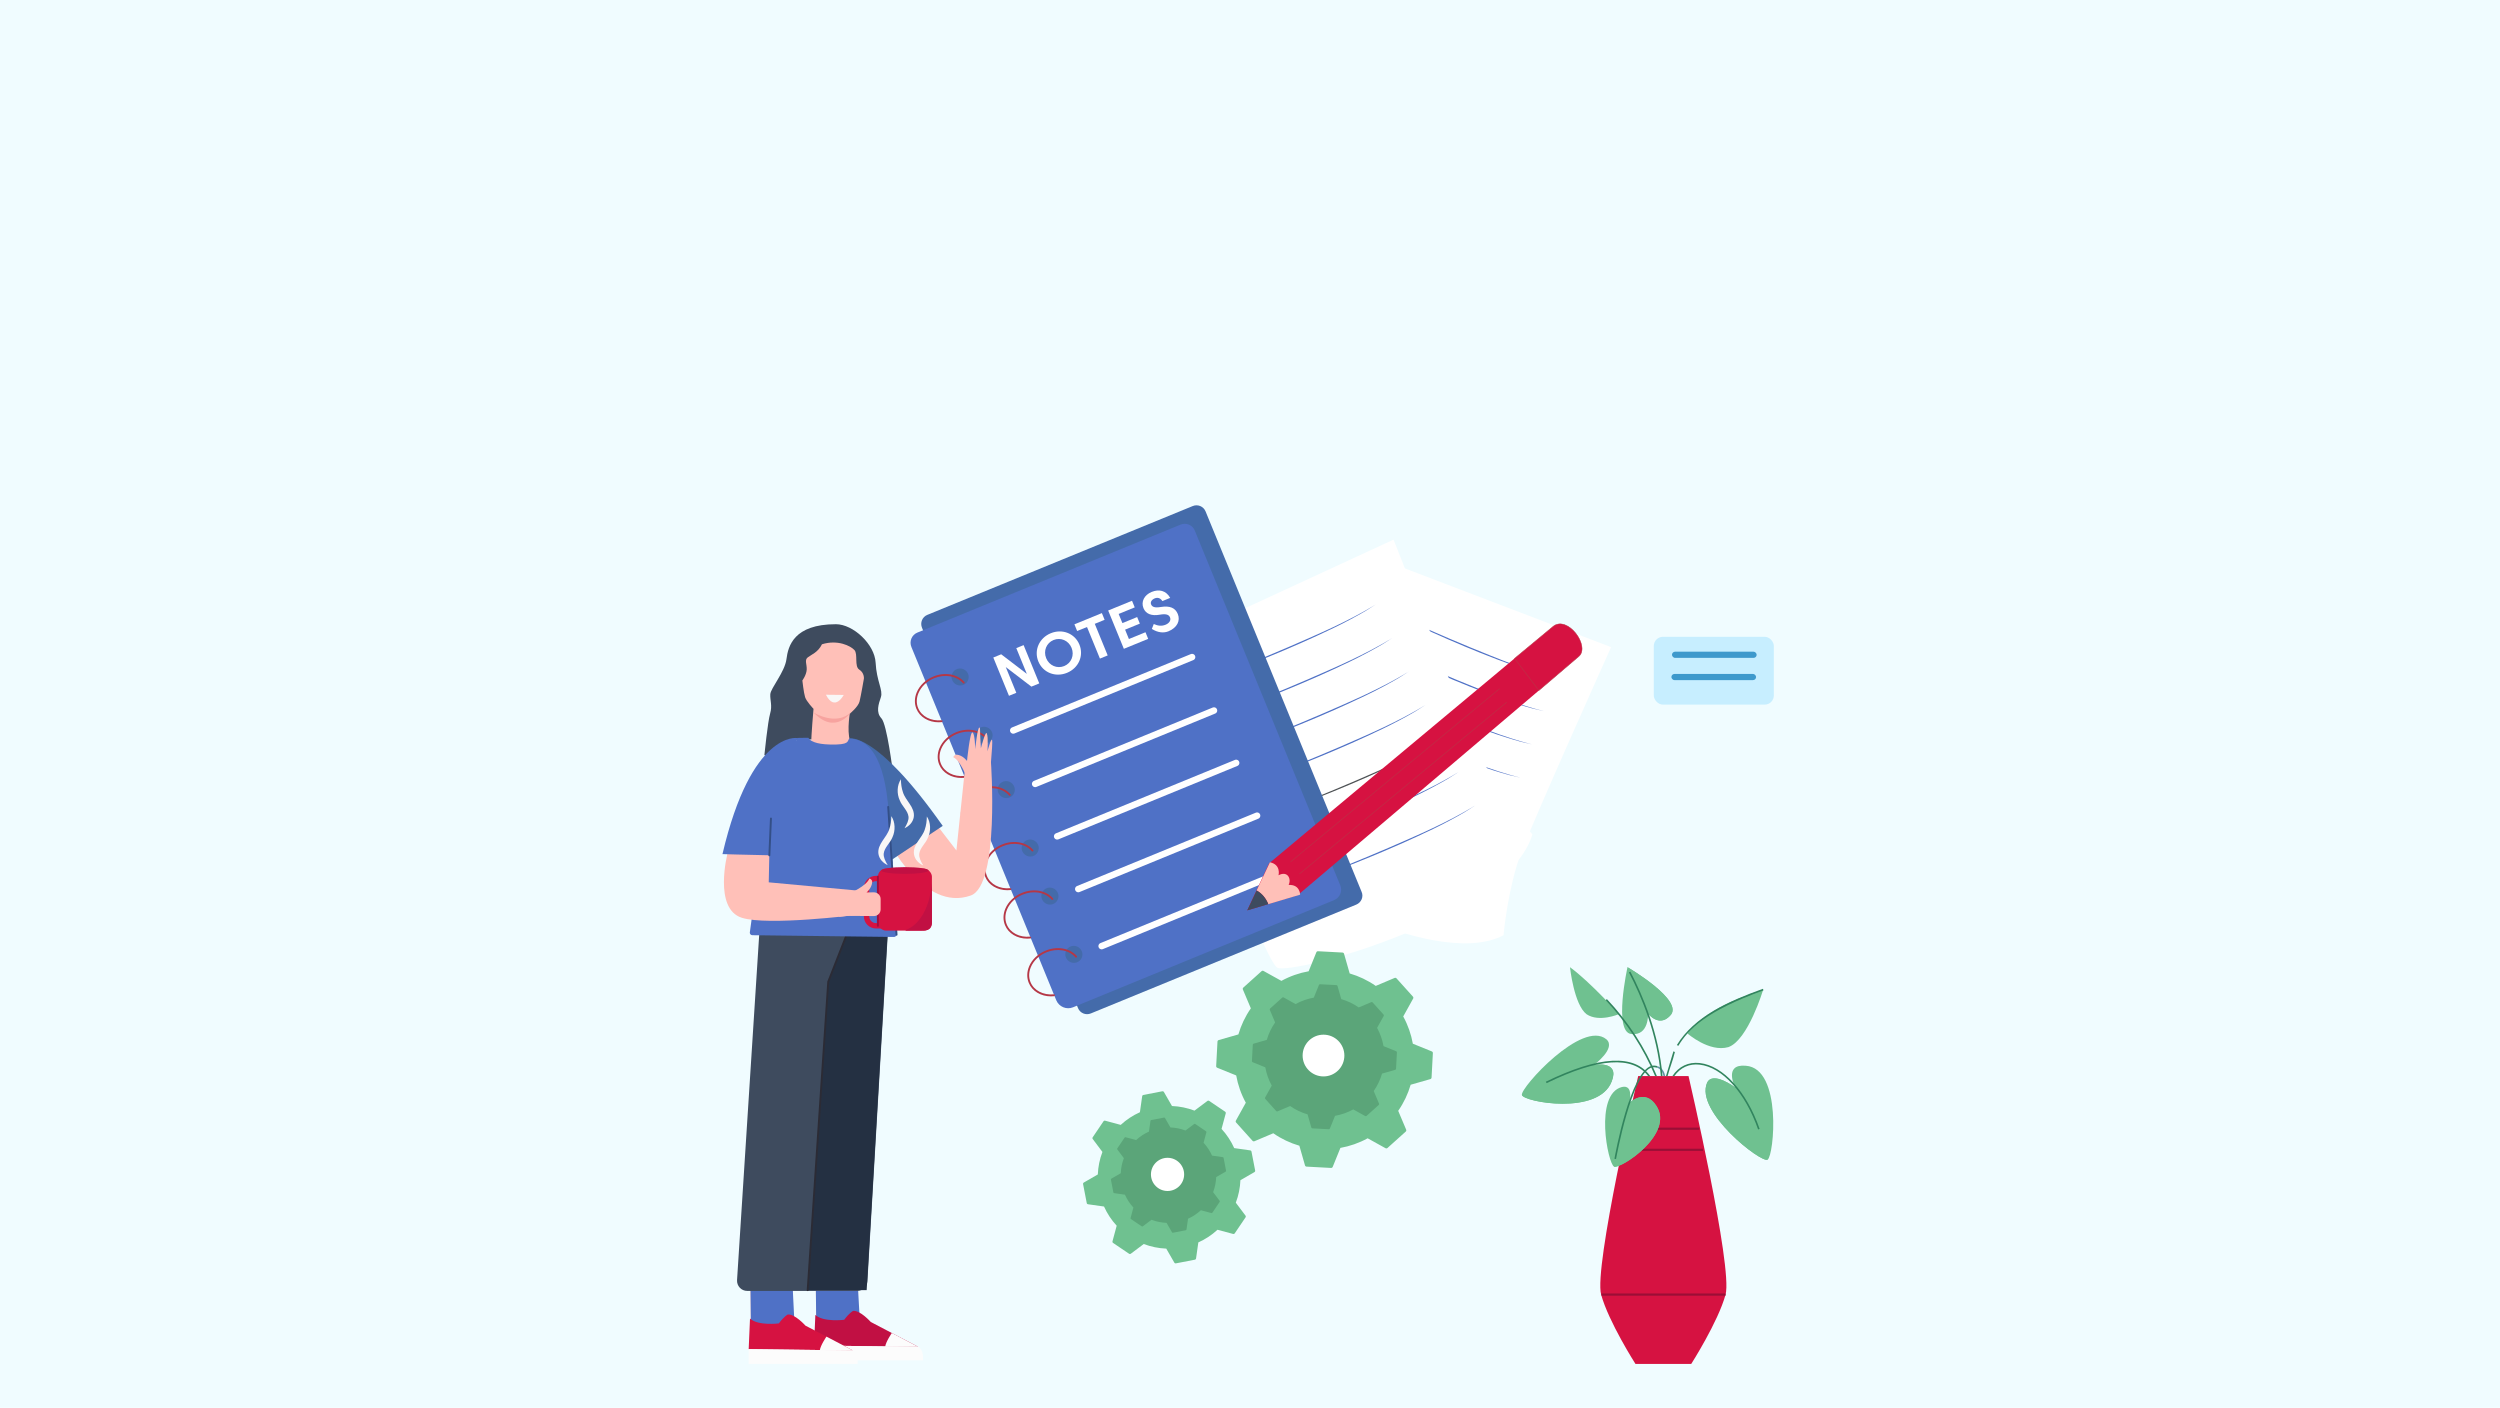 <?xml version="1.0" encoding="UTF-8"?>
<svg id="Layer_1" xmlns="http://www.w3.org/2000/svg" viewBox="0 0 1922.05 1082.35">
  <rect width="1922.05" height="1082.35" fill="#f0fcff"/>
  <g>
    <g>
      <g>
        <g>
          <path d="M1057.43,428.35s-104.16,214.11-99.9,225.88c4.26,11.77,142.75,94.02,198.42,64.8,0,0,3.14-35.98,13.52-63.36,10.38-27.37,69.16-158.13,69.16-158.13l-181.21-69.19Z" fill="#fff"/>
          <g>
            <path d="M1066.59,469.96c20.62,9.24,43.04,19.22,63.86,27.78,21.46,8.75,42.98,17.72,65.49,23.42-2.83-.65-5.67-1.27-8.48-1.98-7.86-2.12-17.3-5.17-24.91-7.92-32.75-11.88-64.65-26.06-95.96-41.31h0Z" fill="#4f71c6"/>
            <path d="M1057.57,495.54c20.62,9.24,43.04,19.22,63.86,27.78,21.46,8.75,42.98,17.72,65.49,23.42-2.83-.65-5.67-1.27-8.48-1.98-7.86-2.12-17.3-5.17-24.91-7.92-32.75-11.88-64.65-26.06-95.96-41.31h0Z" fill="#4f71c6"/>
            <path d="M1048.56,521.11c20.62,9.24,43.04,19.22,63.86,27.78,21.46,8.75,42.98,17.72,65.49,23.42-2.83-.65-5.67-1.27-8.48-1.98-7.86-2.12-17.3-5.17-24.91-7.92-32.75-11.88-64.65-26.06-95.96-41.31h0Z" fill="#4f71c6"/>
            <path d="M1039.54,546.69c20.62,9.24,43.04,19.22,63.86,27.78,21.46,8.75,42.98,17.72,65.49,23.42-2.83-.65-5.67-1.27-8.48-1.98-7.86-2.12-17.3-5.17-24.91-7.92-32.75-11.88-64.65-26.06-95.96-41.31h0Z" fill="#4f71c6"/>
            <path d="M1030.52,572.27c20.62,9.24,43.04,19.22,63.86,27.78,21.46,8.75,42.98,17.72,65.49,23.42-2.83-.65-5.67-1.27-8.48-1.98-7.86-2.12-17.3-5.17-24.91-7.92-32.75-11.88-64.65-26.06-95.96-41.31h0Z" fill="#4e9db5"/>
            <path d="M1021.51,597.84c20.62,9.24,43.04,19.22,63.86,27.78,21.46,8.75,42.98,17.72,65.49,23.42-2.83-.65-5.67-1.27-8.48-1.98-7.86-2.12-17.3-5.17-24.91-7.92-32.75-11.88-64.65-26.06-95.96-41.31h0Z" fill="#4e9db5"/>
            <path d="M1012.49,623.42c20.62,9.24,43.04,19.22,63.86,27.78,21.46,8.75,42.98,17.72,65.49,23.42-2.83-.65-5.67-1.27-8.48-1.98-7.86-2.12-17.3-5.17-24.91-7.92-32.75-11.88-64.65-26.06-95.96-41.31h0Z" fill="#4e9db5"/>
          </g>
        </g>
        <g>
          <path d="M884.78,501.09s85.28,237.46,97.36,242.94c12.08,5.48,176.95-38.66,196-102.51,0,0-24.96-29.01-38.04-57.15-13.07-28.14-68.72-169.48-68.72-169.48l-186.59,86.21Z" fill="#fff"/>
          <g>
            <path d="M923.11,524.94c22.64-8.91,46.07-18.23,68.34-27.84,22.52-9.8,45.25-19.48,66.22-32.35-2.59,1.66-5.16,3.35-7.79,4.96-7.42,4.39-16.73,9.29-24.44,13.01-33.26,16.04-67.61,29.73-102.34,42.22h0Z" fill="#4f71c6"/>
            <path d="M935.84,550.71c22.64-8.91,46.07-18.23,68.34-27.84,22.52-9.8,45.25-19.48,66.22-32.35-2.59,1.66-5.16,3.35-7.79,4.96-7.42,4.39-16.73,9.29-24.44,13.01-33.26,16.04-67.61,29.73-102.34,42.22h0Z" fill="#4f71c6"/>
            <path d="M948.56,576.48c22.64-8.91,46.07-18.23,68.34-27.84,22.52-9.8,45.25-19.48,66.22-32.35-2.59,1.66-5.16,3.35-7.79,4.96-7.42,4.39-16.73,9.29-24.44,13.01-33.26,16.04-67.61,29.73-102.34,42.22h0Z" fill="#4f71c6"/>
            <path d="M961.28,602.24c22.64-8.91,46.07-18.23,68.34-27.84,22.52-9.8,45.25-19.48,66.22-32.35-2.59,1.66-5.16,3.35-7.79,4.96-7.42,4.39-16.73,9.29-24.44,13.01-33.25,16.04-67.61,29.73-102.34,42.22h0Z" fill="#4f71c6"/>
            <path d="M974,628.01c22.64-8.91,46.07-18.23,68.34-27.84,22.52-9.8,45.25-19.48,66.22-32.35-2.59,1.66-5.16,3.35-7.79,4.96-7.42,4.39-16.73,9.29-24.44,13.01-33.26,16.04-67.61,29.73-102.34,42.22h0Z" fill="#4d5154"/>
            <path d="M986.73,653.78c22.64-8.91,46.07-18.23,68.34-27.84,22.52-9.8,45.25-19.48,66.22-32.35-2.59,1.66-5.16,3.35-7.79,4.96-7.42,4.39-16.73,9.29-24.44,13.01-33.25,16.04-67.61,29.73-102.34,42.22h0Z" fill="#4f71c6"/>
            <path d="M999.45,679.55c22.64-8.91,46.07-18.23,68.34-27.84,22.52-9.8,45.25-19.48,66.22-32.35-2.59,1.66-5.16,3.35-7.79,4.96-7.42,4.39-16.73,9.29-24.44,13.01-33.25,16.04-67.61,29.73-102.34,42.22h0Z" fill="#4f71c6"/>
          </g>
        </g>
      </g>
      <g>
        <path d="M1042.73,695.48l-204.07,83.67c-3.85,1.59-8.27-.22-9.86-4.08l-119.96-292.47c-1.59-3.85.22-8.27,4.08-9.86l204.07-83.67c3.85-1.59,8.27.22,9.86,4.08l119.96,292.47c1.73,3.81-.22,8.27-4.08,9.86Z" fill="#446baa"/>
        <path d="M700.75,497.54l111.32,271.47c2.1,5.04,7.9,7.5,12.94,5.4l200.59-82.34c4.54-1.8,6.7-7.06,4.81-11.42l-111.87-272.8c-1.72-4.26-6.63-6.23-10.89-4.52l-202.33,83c-4.4,1.76-6.47,6.85-4.57,11.2ZM829.06,739.35c-3.79,2.32-8.74.21-9.86-4.08-.68-2.78.55-5.68,2.95-7.14,3.79-2.32,8.74-.21,9.86,4.08.68,2.78-.55,5.68-2.95,7.14ZM810.66,694.55c-3.78,2.32-8.74.21-9.86-4.08-.68-2.78.55-5.68,2.95-7.14,3.78-2.32,8.74-.21,9.86,4.08.68,2.78-.55,5.68-2.95,7.14ZM795.5,657.6c-3.78,2.32-8.74.21-9.86-4.08-.68-2.78.55-5.68,2.95-7.14,3.79-2.32,8.74-.21,9.86,4.08.64,2.64-.55,5.68-2.95,7.14ZM777.06,612.67c-3.78,2.32-8.74.21-9.86-4.08-.68-2.78.55-5.68,2.95-7.14,3.78-2.32,8.74-.21,9.86,4.08.68,2.78-.51,5.82-2.95,7.14ZM760.01,570.9c-3.78,2.32-8.74.21-9.86-4.08-.68-2.78.55-5.68,2.95-7.14,3.78-2.32,8.74-.21,9.86,4.08.64,2.64-.55,5.68-2.95,7.14ZM741.62,526.1c-3.79,2.32-8.74.21-9.86-4.08-.68-2.78.55-5.68,2.95-7.14,3.79-2.32,8.74-.21,9.86,4.08.64,2.64-.55,5.68-2.95,7.14Z" fill="#4f71c6"/>
        <path d="M721.71,555.32c-7.83,0-14.56-3.98-17.15-10.36-1.62-3.89-1.55-8.37.21-12.6,2.23-5.36,6.88-9.82,12.77-12.23,8.8-3.67,18.65-1.94,23.95,4.21.26.31.23.77-.08,1.03-.31.26-.77.23-1.03-.08-4.89-5.68-14.05-7.24-22.29-3.81-5.54,2.27-9.91,6.44-11.98,11.44-1.61,3.87-1.68,7.95-.21,11.48,2.61,6.4,9.82,10.16,17.98,9.35.4-.03.76.25.8.65.04.4-.25.76-.65.8-.78.08-1.55.11-2.32.11Z" fill="#b53746"/>
        <path d="M739.22,598.14c-7.83,0-14.56-3.98-17.15-10.36-1.62-3.89-1.55-8.37.21-12.6,2.23-5.36,6.88-9.82,12.77-12.23,8.8-3.67,18.65-1.94,23.95,4.21.26.31.23.77-.08,1.03-.31.26-.77.23-1.03-.08-4.89-5.68-14.05-7.25-22.29-3.82-5.54,2.27-9.91,6.44-11.98,11.44-1.61,3.87-1.68,7.95-.21,11.48,2.61,6.4,9.83,10.16,17.98,9.35.4-.04.76.25.8.65.04.4-.25.76-.65.8-.78.08-1.55.11-2.32.11Z" fill="#b53746"/>
        <path d="M757.07,641.61c-7.83,0-14.56-3.98-17.15-10.36-1.62-3.89-1.55-8.37.21-12.6,2.23-5.36,6.88-9.82,12.77-12.23,8.8-3.67,18.65-1.94,23.95,4.21.26.31.23.77-.08,1.03-.31.26-.77.23-1.03-.08-4.89-5.68-14.05-7.25-22.29-3.82-5.54,2.27-9.91,6.44-11.98,11.44-1.61,3.87-1.68,7.95-.21,11.48,2.61,6.4,9.83,10.16,17.98,9.35.4-.03.76.25.8.65.04.4-.25.76-.65.8-.78.08-1.55.11-2.32.11Z" fill="#b53746"/>
        <path d="M774.58,684.43c-7.83,0-14.56-3.98-17.15-10.36-1.62-3.89-1.55-8.37.21-12.6,2.23-5.36,6.88-9.82,12.77-12.23,8.8-3.67,18.65-1.94,23.95,4.21.26.31.23.77-.08,1.03-.31.26-.77.23-1.03-.08-4.89-5.68-14.05-7.25-22.29-3.82-5.54,2.27-9.91,6.44-11.98,11.44-1.61,3.87-1.68,7.95-.21,11.48,2.61,6.4,9.83,10.16,17.98,9.35.4-.04.76.25.8.65.04.4-.25.76-.65.8-.78.08-1.55.11-2.32.11Z" fill="#b53746"/>
        <path d="M789.83,721.66c-7.83,0-14.56-3.98-17.15-10.36-1.62-3.89-1.55-8.37.21-12.6,2.23-5.36,6.88-9.82,12.77-12.23,8.8-3.67,18.65-1.94,23.95,4.21.26.31.23.77-.08,1.03-.31.26-.77.23-1.03-.08-4.89-5.68-14.05-7.24-22.29-3.81-5.54,2.27-9.91,6.44-11.98,11.44-1.61,3.87-1.68,7.95-.21,11.48,2.61,6.4,9.83,10.16,17.98,9.35.4-.03.76.25.8.65.04.4-.25.76-.65.8-.78.08-1.55.11-2.32.11Z" fill="#b53746"/>
        <path d="M808.1,766.04c-7.83,0-14.56-3.98-17.15-10.36-1.62-3.89-1.55-8.37.21-12.6,2.23-5.36,6.88-9.82,12.77-12.23,8.8-3.67,18.65-1.94,23.95,4.21.26.31.23.77-.08,1.03-.31.26-.77.23-1.03-.08-4.89-5.68-14.05-7.25-22.29-3.82-5.54,2.27-9.91,6.44-11.98,11.44-1.61,3.87-1.68,7.95-.21,11.48,2.61,6.4,9.83,10.16,17.98,9.35.4-.04.76.25.8.65.04.4-.25.76-.65.8-.78.08-1.55.11-2.32.11Z" fill="#b53746"/>
        <line x1="779.02" y1="561.59" x2="916.48" y2="505.19" fill="none" stroke="#fff" stroke-linecap="round" stroke-miterlimit="10" stroke-width="5"/>
        <line x1="795.86" y1="602.67" x2="933.32" y2="546.28" fill="none" stroke="#fff" stroke-linecap="round" stroke-miterlimit="10" stroke-width="5"/>
        <line x1="812.78" y1="642.99" x2="950.37" y2="586.55" fill="none" stroke="#fff" stroke-linecap="round" stroke-miterlimit="10" stroke-width="5"/>
        <line x1="829.01" y1="683.5" x2="966.46" y2="627.11" fill="none" stroke="#fff" stroke-linecap="round" stroke-miterlimit="10" stroke-width="5"/>
        <line x1="846.98" y1="727.38" x2="984.57" y2="670.94" fill="none" stroke="#fff" stroke-linecap="round" stroke-miterlimit="10" stroke-width="5"/>
        <g>
          <path d="M763.68,505.51l6.06-2.48,19.71,15.06-8.11-19.81,5.63-2.31,12.05,29.44-6.06,2.48-19.71-15.06,8.11,19.81-5.64,2.31-12.05-29.44Z" fill="#fff"/>
          <path d="M807.86,486.84c8.94-3.66,18.51.18,22.02,8.76,3.51,8.58-.62,18.03-9.56,21.69-8.94,3.66-18.51-.18-22.02-8.76-3.51-8.58.62-18.03,9.56-21.69ZM818.18,512.08c5.47-2.24,7.98-8.32,5.66-14-2.32-5.68-8.39-8.25-13.85-6.02-5.47,2.24-7.98,8.32-5.66,14,2.32,5.68,8.39,8.25,13.85,6.02Z" fill="#fff"/>
          <path d="M835.71,482.05l-7.57,3.1-2.11-5.15,21.11-8.64,2.11,5.15-7.57,3.1,9.94,24.29-5.97,2.44-9.94-24.29Z" fill="#fff"/>
          <path d="M851.98,469.37l18.34-7.5,2.08,5.09-12.36,5.06,2.88,7.02,11.35-4.65,2.07,5.05-11.35,4.65,2.94,7.19,12.74-5.21,2.08,5.09-18.71,7.66-12.05-29.44Z" fill="#fff"/>
          <path d="M887.03,479.75c3.18,1.4,6,1.82,9.09.55,2.84-1.16,4.32-3.41,3.43-5.6-.8-1.96-2.69-3.04-7.84-2.12-6.4,1.17-10.78-.6-12.58-4.99-2.04-4.98.58-10.16,6.32-12.51,5.57-2.28,11.02-1.15,14.23,4.59l-6.01,2.46c-1.47-2.32-3.59-3.02-5.89-2.08s-3.53,2.84-2.79,4.63c.82,2,2.85,2.76,7.38,2.01,7.2-1.18,11.25.75,13.15,5.37,2.11,5.15-.47,10.55-7.18,13.3-3.62,1.48-8.13,1.12-12.77-1.82l1.47-3.79Z" fill="#fff"/>
        </g>
      </g>
    </g>
    <g>
      <path d="M958.91,699.91l15.54-4.71,23.51-7.15s125.21-106.19,185.19-157.21c16.51-14.05,28.08-23.9,30.74-26.23,8.86-7.73-8.49-31.56-19.57-23.22-.87.65-12.45,10.29-29.89,24.81-59.88,49.88-188.73,157.54-188.73,157.54l-9.84,21.2-6.95,14.97Z" fill="#d61241"/>
      <g>
        <path d="M992.21,662.81c-.05,0-.1-.02-.14-.07-.06-.08-.05-.19.02-.26l160.67-133.12c.08-.06.19-.05.26.02.06.08.05.19-.02.26l-160.67,133.12s-.08.04-.12.04Z" fill="#b53746"/>
        <path d="M999.08,672.06c-.05,0-.1-.02-.14-.07-.06-.08-.05-.19.02-.26l159.26-131.96c.07-.06.19-.05.26.02.06.08.05.19-.02.26l-159.26,131.96s-.08.04-.12.04Z" fill="#b53746"/>
      </g>
      <path d="M966.12,684.61c4.1,2.26,7.22,6.09,8.96,10.51l24.47-7.27s.03-7.94-8.82-7.48c2.32-4.95-.95-11.07-7.77-7.45,0,0,2.12-8.2-6.63-9.98l-10.22,21.68Z" fill="#ffc0b8"/>
      <path d="M958.91,699.91l16.18-4.79c-1.74-4.42-4.86-8.25-8.96-10.51l-7.22,15.3Z" fill="#3e4b5e"/>
      <path d="M1183.14,531.03s-.01,0-.02,0c-.05,0-.1-.03-.13-.07-5.25-6.94-11.9-15.69-18.72-24.64-.06-.08-.05-.19.03-.25,14.97-12.47,28.96-24.11,29.9-24.81,5.56-4.19,12.67-.36,17.25,5.28,4.71,5.8,7.2,14.16,2.55,18.22-2.9,2.53-16.49,14.1-30.74,26.23-.03.03-.08.04-.12.04ZM1164.68,506.23c6.73,8.84,13.29,17.47,18.49,24.35,14.2-12.08,27.7-23.58,30.59-26.1,4.48-3.91,2.01-12.04-2.59-17.71-4.47-5.51-11.38-9.26-16.74-5.22-.93.7-14.83,12.27-29.75,24.69Z" fill="#b53746"/>
    </g>
    <g>
      <g>
        <path d="M642.62,479.9c13.4,0,29.88,15.5,30.58,29.6.7,14.1,5.86,21.12,4.05,26.48-1.81,5.36-3.98,11.67.38,16.26,4.36,4.59,8.82,41.4,8.82,41.4,0,0-28.82-24.24-40.16-25.92-11.34-1.68-19.72,2.03-29.42.46-9.7-1.57-14.26,14.09-20.12,14.37-5.86.28-9.08-2.09-9.08-2.09,0,0,2.6-25.69,4.41-31.84,1.82-6.15-.14-10.18.14-14.87.28-4.69,11.17-17.12,12.43-27.03,1.26-9.91,5.58-26.81,37.98-26.81Z" fill="#3e4b5e"/>
        <path d="M631.94,495.33c12.15-3.77,21.99,1.26,24.92,4.4,2.93,3.14-.21,12.57,3.77,15.08,3.98,2.51,3.56,6.91,3.56,6.91,0,0-2.3,13.4-3.35,17.59-1.05,4.19-7.54,9.42-7.54,9.42,0,0-2.93,18.22,1.68,23.25,2.61,2.84-2.16,8.5-6.79,12.88-3.78,3.57-9.72,3.39-13.34-.35-4.92-5.1-10.96-11.77-11.08-14-.21-3.77,1.68-25.55,1.68-25.55,0,0-5.45-5.65-6.49-9.01s-2.09-12.78-2.09-12.78c0,0,3.14-4.19,3.35-8.38s-1.89-7.33.84-9.42c2.72-2.09,7.89-3.84,10.89-10.05Z" fill="#ffc0b8"/>
        <path d="M648.67,534.28s-6.82,13.24-13.69-.15" fill="#f9f7f7"/>
        <path d="M625.45,547.72h0s17.42,11.01,28.93-.33c0,0-11.9,18.35-28.93.33Z" fill="#f7a39f"/>
      </g>
      <g>
        <g>
          <polygon points="659.04 1017.9 661.22 938.8 626.63 937.49 627.56 1019.55 659.04 1017.9" fill="#ffc5b3"/>
          <path d="M659.75,992.14l1.42,25.39-33.61,2.02-.31-27.65c5.26-.08,26.22.13,32.51.24Z" fill="#4f71c6"/>
          <g>
            <path d="M625.84,1034.44l80.1,1.02-36.47-19.09s-8.18-9.2-13.63-8.52c0,0-2.73,1.36-6.82,6.82,0,0-16.02,2.05-22.16-3.75l-1.02,23.52Z" fill="#c11043"/>
            <path d="M685.66,1024.83s-4.65,6.73-5.14,10.62l25.42.02-20.29-10.64Z" fill="#fcfcfc"/>
            <path d="M625.84,1034.44s-.04,8.15-.04,11.4h83.77s1.01-7.92-3.64-10.38l-80.1-1.02Z" fill="#fcfcfc"/>
          </g>
        </g>
        <g>
          <polygon points="608.8 1020.69 610.98 941.59 576.38 940.27 577.31 1022.34 608.8 1020.69" fill="#ffc5b3"/>
          <path d="M609.51,991.41l1.42,28.64-33.61,2.28-.31-31.19c5.26-.09,26.21.14,32.51.27Z" fill="#4f71c6"/>
          <g>
            <path d="M575.6,1037.23l80.1,1.02-36.47-19.09s-8.18-9.2-13.63-8.52c0,0-2.73,1.36-6.82,6.82,0,0-16.02,2.04-22.16-3.75l-1.02,23.52Z" fill="#d61241"/>
            <path d="M635.41,1027.61s-4.65,6.73-5.14,10.62l25.42.02-20.29-10.64Z" fill="#fcfcfc"/>
            <path d="M575.6,1037.23s-.04,8.15-.04,11.4h83.77s1.01-7.92-3.64-10.38l-80.1-1.02Z" fill="#fcfcfc"/>
          </g>
        </g>
        <path d="M682.62,716.95l-15.74,268.15c-.24,4.15-3.68,7.39-7.84,7.39h-84.55c-4.53,0-8.12-3.83-7.83-8.35l17.33-270.15c.27-4.2,3.81-7.45,8.02-7.34l82.96,2c4.44.11,7.91,3.87,7.65,8.31Z" fill="#3e4b5e"/>
      </g>
      <polygon points="666.31 991.89 620.96 991.89 636.77 754.82 652.64 713.41 682.72 711.91 666.31 991.89" fill="#243042"/>
      <polyline points="620.96 991.89 636.77 754.82 654.85 708.68" fill="none" stroke="#2b2b35" stroke-linecap="round" stroke-miterlimit="10" stroke-width="1.5"/>
      <g>
        <path d="M674,597.86c4.44,12.32,8.47,27.75,9.86,44.29,2.81,33.3,6.25,69.52,5.4,76.49-.12.97-.93,1.7-1.91,1.72l-108.88-1.35c-1.16.02-2.08-.95-2-2.11l15.99-115.76c27.2-2.23,54.43-4.55,81.53-3.27Z" fill="#4f71c6"/>
        <g>
          <g>
            <path d="M746.34,688.48c-36.55,13.1-64.34-43.68-64.34-43.68l26.54-25.74,26.77,34.79,6.98-66.51,19.57-1.5s6.85,94.62-15.52,102.64Z" fill="#ffc0b8"/>
            <path d="M760.79,607.26c-5.62-.02-11.24-.11-16.86-.23,0-.88,0-1.72-.05-2.48l-.59-6.59s-4.66-13.09-10.39-15.81c.26-.89,1.41-2.1,2.65-1.97,4.88.52,7.9,4.88,7.9,4.88,0,0,2.27-22.83,4.22-21.9,1.96.93,2.08,12.93,2.08,12.93,0,0,1.79-18.2,3.39-16.67.62.59,0,0,.98,15.89,0,0,3.56-13.95,4.56-11.46,1.26,3.13.5,13.8.5,13.8,0,0,2.88-10.76,3.59-8.69.71,2.07-2.21,31.13-2.21,31.13,0,0-.07,3.04.23,7.18Z" fill="#ffc0b8"/>
          </g>
          <path d="M652.92,567.78s20.36-5.96,71.88,67.19l-39.31,26.11-32.57-93.3Z" fill="#446baa"/>
        </g>
        <path d="M601.36,606.68s10.71-39.05,11.63-39.33c0,0,3.73-.19,8.5-.1,1.49,2.47,5.73,4.9,16.65,5.15,15.54.36,13.06-2.59,14.79-4.62,21.81.86,29.95,28.77,30.97,71.06l2.47,25.14-94.86-6.38,9.86-50.93Z" fill="#4f71c6"/>
        <line x1="682.87" y1="620.39" x2="689.27" y2="718.64" fill="none" stroke="#334f87" stroke-linecap="round" stroke-miterlimit="10" stroke-width="1.5"/>
        <g>
          <g>
            <g>
              <path d="M678.19,709.7h-4.74c-2.84,0-5.15-2.31-5.15-5.15v-21.92c0-2.84,2.31-5.15,5.15-5.15h4.74v-4.12h-4.74c-5.12,0-9.28,4.16-9.28,9.28v21.92c0,5.12,4.16,9.28,9.28,9.28h4.74v-4.12Z" fill="#d61241"/>
              <rect x="674.94" y="667.82" width="41.54" height="47.65" rx="6.19" ry="6.19" fill="#d61241"/>
              <ellipse cx="695.69" cy="669.26" rx="18.15" ry="2.61" fill="#c11043"/>
              <line x1="674.94" y1="674.01" x2="674.94" y2="711.76" fill="none" stroke="#a00e3f" stroke-linecap="round" stroke-miterlimit="10" stroke-width="1.5"/>
            </g>
            <g>
              <path d="M683.02,627.45c.65,2.29,1.35,5.94.46,10.18-1.85,8.88-8.95,12.24-8.34,18.94.18,2.01,1.13,5.03,5.09,8.55" fill="none"/>
              <path d="M685.26,627.45c3.08,4.59,3.25,11.14.89,16.23-1.75,4.57-6.17,7.77-6.74,12.57-.27,2.71,1.21,5.81,3.08,8.88-3.48-1.57-6.47-4.55-7.12-8.59-1.09-7.63,6.49-12.63,8.37-19.24,1.04-2.96,1.46-6.23,1.53-9.84h0Z" fill="#f9f7f7"/>
            </g>
            <path d="M692.64,599.09c-3.08,4.59-3.25,11.14-.89,16.23,1.75,4.57,6.17,7.77,6.74,12.57.27,2.71-1.21,5.81-3.08,8.88,3.48-1.57,6.47-4.55,7.12-8.59,1.09-7.63-6.49-12.63-8.37-19.24-1.04-2.96-1.46-6.23-1.53-9.84h0Z" fill="#f9f7f7"/>
            <g>
              <path d="M710.33,627.7c.65,2.29,1.35,5.94.46,10.18-1.85,8.88-8.95,12.24-8.34,18.94.18,2.01,1.13,5.03,5.09,8.55" fill="none"/>
              <path d="M712.57,627.7c3.08,4.59,3.25,11.14.89,16.23-1.75,4.57-6.17,7.77-6.74,12.57-.27,2.71,1.21,5.81,3.08,8.88-3.48-1.57-6.47-4.55-7.12-8.59-1.09-7.63,6.49-12.63,8.37-19.24,1.04-2.96,1.46-6.23,1.53-9.84h0Z" fill="#f9f7f7"/>
            </g>
            <path d="M710.3,715.48l-14.21.08.43-.61c19.05-7.74,19.89-36.87,19.89-36.87l.08,31.21c-.13,4.25-1.94,5.91-6.19,6.19Z" fill="#c11043"/>
          </g>
          <g>
            <path d="M559.37,655.92s-11.14,42.71,10.99,49.7c20.02,6.32,87.34-2.14,87.34-2.14l2.18-18.73-68.85-6.39.45-21.66s-15.93-2.36-32.12-.78Z" fill="#ffc0b8"/>
            <path d="M671.89,686.04l-5.68.09s4.16-3.29,4.37-8.19c.05-1.25-1.23-2.32-2.14-2.52-2.35,5.88-15.12,11.37-15.12,11.37l-6.54,1c-.75.09-1.59.16-2.47.21.23,5.62.5,11.23.84,16.84,4.11-.56,7.15-.69,7.15-.69,0,0,11.37.03,19.54.14,2.87.04,5.22-2.28,5.22-5.15v-7.94c0-2.86-2.33-5.17-5.19-5.15Z" fill="#ffc0b8"/>
          </g>
          <g>
            <path d="M612.91,567.43s-35.17-6.02-57.46,89.22c0,0,16.89.54,38.39.96l19.08-90.18Z" fill="#4f71c6"/>
            <line x1="591.5" y1="657.61" x2="592.72" y2="629.3" fill="none" stroke="#334f87" stroke-linecap="round" stroke-miterlimit="10" stroke-width="1.5"/>
          </g>
        </g>
      </g>
    </g>
    <g>
      <g>
        <path d="M1298.17,827.31h-38.71s-34.17,147.05-28.48,167.98c5.7,20.93,26.41,53.34,26.41,53.34h42.85s20.71-32.41,26.41-53.34c5.7-20.93-28.48-167.98-28.48-167.98Z" fill="#d61241"/>
        <rect x="1251.45" y="866.94" width="55" height="1.69" fill="#9b0e36"/>
        <rect x="1248.63" y="883.15" width="60.64" height="1.69" fill="#9b0e36"/>
        <rect x="1231.25" y="994.45" width="95.4" height="1.69" fill="#9b0e36"/>
      </g>
      <g>
        <path d="M1278.94,827.3h1.3c-.34-1.84-1.59-6.28-5.95-7.65l-.38,1.2c3.51,1.1,4.68,4.73,5.04,6.45Z" fill="#6194a3"/>
        <path d="M1225.47,818.74s17.41-12.84,9.55-19.7c-18.47-15.39-66.2,37.24-64.96,42.75s59.18,16.05,69.09-10.49c6.41-16.28-13.68-12.55-13.68-12.55Z" fill="#6fc190"/>
        <path d="M1225.47,818.74s-14.56,1.14-55.41,23.05c1.24,5.5,59.18,16.05,69.09-10.49,6.41-16.28-13.68-12.55-13.68-12.55Z" fill="#6fc190"/>
        <path d="M1267.14,827.3h1.58c-12.15-17.12-39.1-15.68-80.22,4.31l.55,1.14c39.84-19.37,66.06-21.18,78.08-5.44Z" fill="#31845e"/>
        <path d="M1334.03,836.05s-17.26-13.04-21.6-3.55c-9.49,22.09,41.61,61.83,46.53,59.08,4.92-2.75,11.46-70.26-16.8-72.22-17.43-1.52-8.14,16.69-8.14,16.69Z" fill="#6fc190"/>
        <path d="M1334.03,836.05s-17.26-13.04-21.6-3.55c-9.49,22.09,41.61,61.83,46.53,59.08-1.41-12.97-16.14-50.19-24.94-55.53Z" fill="#6fc190"/>
        <path d="M1267.07,779.31s.83,17.33-12.99,15.66c-13.83-1.67-2.83-51.37-2.83-51.37,0,0,44.64,26.04,32.65,37.37-8.52,9.14-16.82-1.67-16.82-1.67Z" fill="#6fc190"/>
        <path d="M1267.07,779.31l-15.83-35.71s44.64,26.04,32.65,37.37c-8.52,9.14-16.82-1.67-16.82-1.67Z" fill="#6fc190"/>
        <path d="M1297.27,794.48c12.22-15.91,33.55-25.46,58.31-33.68,0,0-11.58,38.83-26.74,44.24-14.83,4.25-31.58-10.56-31.58-10.56Z" fill="#6fc190"/>
        <path d="M1244.7,779.67s-21.72-24.37-37.66-36.07c0,0,3.05,28.7,12.71,36.14,9.7,6.52,24.95-.07,24.95-.07Z" fill="#6fc190"/>
        <path d="M1290.3,804.09l-1.08-.66c13.33-21.84,39.67-33.68,66.15-43.22l.43,1.19c-44.44,16.02-57.74,29.99-65.5,42.69Z" fill="#31845e"/>
        <path d="M1280.82,827.3h1.28c1.56-6.04,3.83-11.28,5.6-18.47l-1.14-.56" fill="#31845e"/>
        <path d="M1278.16,827.3c-2.75-32.57-14.93-61.6-24.71-80.29l-1.12.59c9.72,18.56,21.8,47.39,24.56,79.7h1.27Z" fill="#31845e"/>
        <path d="M1306.82,817.27c-8.73-.97-16.19,2.59-21.06,10.03h1.52c4.6-6.55,11.43-9.67,19.4-8.77,17.47,1.95,35.13,21.5,44.98,49.82l1.19-.41c-10.01-28.77-28.08-48.65-46.03-50.66Z" fill="#31845e"/>
        <path d="M1273.86,827.3c-8.99-21.74-21.92-41.66-38.46-59.19l-.92.87c16.31,17.3,29.08,36.92,38,58.33h1.38Z" fill="#31845e"/>
        <path d="M1252.69,847.88s3.66-14.35-5.72-12.17c-21.49,5.52-10.79,59.19-6.01,61.24,4.78,2.05,46.88-25.14,32.38-46.9-8.72-13.6-20.65-2.17-20.65-2.17Z" fill="#6fc190"/>
        <path d="M1252.69,847.88s-9.5,30.28-11.73,49.07c4.78,2.05,46.88-25.14,32.38-46.9-8.72-13.6-20.65-2.17-20.65-2.17Z" fill="#6fc190"/>
        <path d="M1242.45,891.1l-1.24-.22c.49-2.75,12.15-67.3,28.75-71.51,1.62-.22,3.06-.12,4.32.28l-.38,1.2c-1.09-.34-2.33-.42-3.71-.25-15.75,4-27.62,69.83-27.74,70.5Z" fill="#31845e"/>
      </g>
    </g>
    <g>
      <g>
        <path d="M1023.34,897.93c.55.03,1.06-.29,1.27-.81l5.92-14.59c7.24-1.29,14.32-3.75,20.95-7.39l13.75,7.63c.48.27,1.08.2,1.49-.17l14.04-12.62c.41-.37.54-.96.33-1.47l-6.13-14.49c4.33-6.21,7.52-12.99,9.58-20.05l15.13-4.33c.53-.15.91-.62.94-1.17l1.01-18.85c.03-.55-.29-1.06-.81-1.27l-14.59-5.92c-1.29-7.24-3.75-14.32-7.39-20.95l7.63-13.76c.27-.48.2-1.08-.17-1.49l-12.62-14.04c-.37-.41-.96-.54-1.47-.33l-14.49,6.13c-6.21-4.33-12.99-7.52-20.05-9.58l-4.33-15.13c-.15-.53-.62-.91-1.17-.94l-18.85-1.01c-.55-.03-1.06.29-1.27.81l-5.92,14.59c-7.24,1.29-14.32,3.75-20.95,7.39l-13.76-7.63c-.48-.27-1.08-.2-1.49.17l-14.04,12.62c-.41.37-.54.96-.33,1.47l6.13,14.49c-4.33,6.21-7.52,12.99-9.58,20.05l-15.13,4.33c-.53.15-.91.62-.94,1.17l-1.01,18.85c-.03.55.29,1.06.81,1.27l14.59,5.92c1.29,7.24,3.75,14.32,7.39,20.95l-7.63,13.76c-.27.48-.2,1.08.17,1.49l12.62,14.04c.37.41.96.54,1.47.33l14.49-6.13c6.21,4.33,12.99,7.52,20.05,9.58l4.33,15.13c.15.53.62.91,1.17.94l18.85,1.01Z" fill="#6fc190"/>
        <path d="M1021.59,868.18c.37.02.71-.2.85-.54l3.96-9.76c4.84-.87,9.58-2.51,14.02-4.94l9.2,5.11c.32.18.72.13,1-.11l9.4-8.45c.27-.25.36-.64.22-.98l-4.1-9.7c2.89-4.15,5.03-8.69,6.41-13.41l10.13-2.9c.35-.1.61-.42.63-.79l.67-12.62c.02-.37-.2-.71-.54-.85l-9.76-3.96c-.86-4.84-2.51-9.58-4.94-14.02l5.11-9.2c.18-.32.13-.72-.11-1l-8.45-9.4c-.25-.27-.64-.36-.98-.22l-9.7,4.1c-4.15-2.89-8.69-5.03-13.41-6.41l-2.9-10.13c-.1-.35-.42-.61-.79-.63l-12.62-.67c-.37-.02-.71.2-.85.54l-3.96,9.76c-4.84.86-9.58,2.51-14.02,4.94l-9.2-5.11c-.32-.18-.72-.13-1,.11l-9.4,8.45c-.27.25-.36.64-.22.98l4.1,9.7c-2.89,4.15-5.03,8.69-6.41,13.41l-10.13,2.9c-.36.1-.61.42-.63.79l-.67,12.62c-.02.37.2.71.54.85l9.76,3.96c.86,4.84,2.51,9.58,4.94,14.02l-5.11,9.2c-.18.32-.13.72.11,1l8.45,9.4c.25.27.64.36.98.22l9.7-4.1c4.15,2.89,8.69,5.03,13.41,6.41l2.9,10.13c.1.35.42.61.79.63l12.62.67Z" fill="#5ba579"/>
        <circle cx="1017.53" cy="811.53" r="16.05" fill="#fff"/>
      </g>
      <g>
        <path d="M918.72,968.46c.43-.08.76-.43.82-.87l1.76-12.4c5.34-2.39,10.33-5.65,14.75-9.73l12.08,3.25c.42.11.87-.05,1.12-.42l8.41-12.44c.25-.36.23-.84-.03-1.19l-7.51-10c2.14-5.62,3.31-11.47,3.54-17.31l10.85-6.25c.38-.22.58-.66.5-1.09l-2.85-14.74c-.08-.43-.43-.76-.87-.82l-12.4-1.76c-2.39-5.34-5.65-10.33-9.73-14.75l3.25-12.08c.11-.42-.05-.87-.42-1.12l-12.44-8.41c-.36-.25-.84-.23-1.19.03l-10,7.51c-5.62-2.14-11.47-3.31-17.31-3.54l-6.25-10.85c-.22-.38-.66-.58-1.09-.5l-14.74,2.85c-.43.08-.76.43-.82.87l-1.76,12.4c-5.34,2.39-10.33,5.65-14.75,9.73l-12.08-3.25c-.42-.11-.87.05-1.12.42l-8.41,12.44c-.25.36-.23.84.03,1.19l7.51,10c-2.15,5.62-3.31,11.47-3.54,17.31l-10.85,6.25c-.38.22-.58.66-.5,1.09l2.85,14.74c.08.43.43.76.87.82l12.4,1.76c2.39,5.34,5.65,10.33,9.73,14.75l-3.25,12.08c-.11.42.05.87.42,1.12l12.44,8.41c.36.25.84.23,1.19-.03l10-7.51c5.62,2.14,11.47,3.31,17.31,3.54l6.25,10.85c.22.38.66.58,1.09.5l14.74-2.85Z" fill="#6fc190"/>
        <path d="M911.65,945.84c.29-.06.51-.29.55-.58l1.18-8.29c3.57-1.6,6.91-3.78,9.87-6.51l8.09,2.17c.28.08.58-.04.75-.28l5.63-8.32c.16-.24.16-.56-.02-.8l-5.03-6.69c1.44-3.76,2.21-7.67,2.37-11.58l7.26-4.18c.25-.15.39-.44.33-.73l-1.91-9.87c-.06-.29-.29-.51-.58-.55l-8.29-1.18c-1.6-3.57-3.78-6.91-6.51-9.87l2.17-8.09c.08-.28-.04-.58-.28-.75l-8.32-5.63c-.24-.16-.56-.16-.8.02l-6.69,5.03c-3.76-1.44-7.67-2.21-11.58-2.37l-4.18-7.26c-.15-.25-.44-.39-.73-.33l-9.87,1.91c-.29.06-.51.29-.55.58l-1.18,8.29c-3.57,1.6-6.91,3.78-9.87,6.51l-8.09-2.17c-.28-.08-.58.04-.75.28l-5.63,8.32c-.16.24-.16.56.02.8l5.03,6.69c-1.44,3.76-2.21,7.67-2.37,11.58l-7.26,4.18c-.25.15-.39.44-.33.73l1.91,9.87c.06.29.29.51.58.55l8.29,1.18c1.6,3.57,3.78,6.91,6.51,9.87l-2.17,8.09c-.08.28.04.58.28.75l8.32,5.63c.24.16.56.16.8-.02l6.69-5.03c3.76,1.44,7.67,2.21,11.58,2.37l4.18,7.26c.15.25.44.39.73.33l9.87-1.91Z" fill="#5ba579"/>
        <circle cx="897.63" cy="902.9" r="12.76" fill="#fff"/>
      </g>
    </g>
    <g>
      <rect x="1271.48" y="489.6" width="92.29" height="52.14" rx="7.03" ry="7.03" transform="translate(2635.24 1031.33) rotate(-180)" fill="#c7eeff"/>
      <rect x="1285.46" y="501.03" width="65.1" height="4.76" rx="2.38" ry="2.38" transform="translate(2636.01 1006.82) rotate(-180)" fill="#3e99cc"/>
      <rect x="1285.02" y="518.14" width="65.1" height="4.76" rx="2.38" ry="2.38" transform="translate(2635.13 1041.03) rotate(-180)" fill="#3e99cc"/>
    </g>
  </g>
</svg>